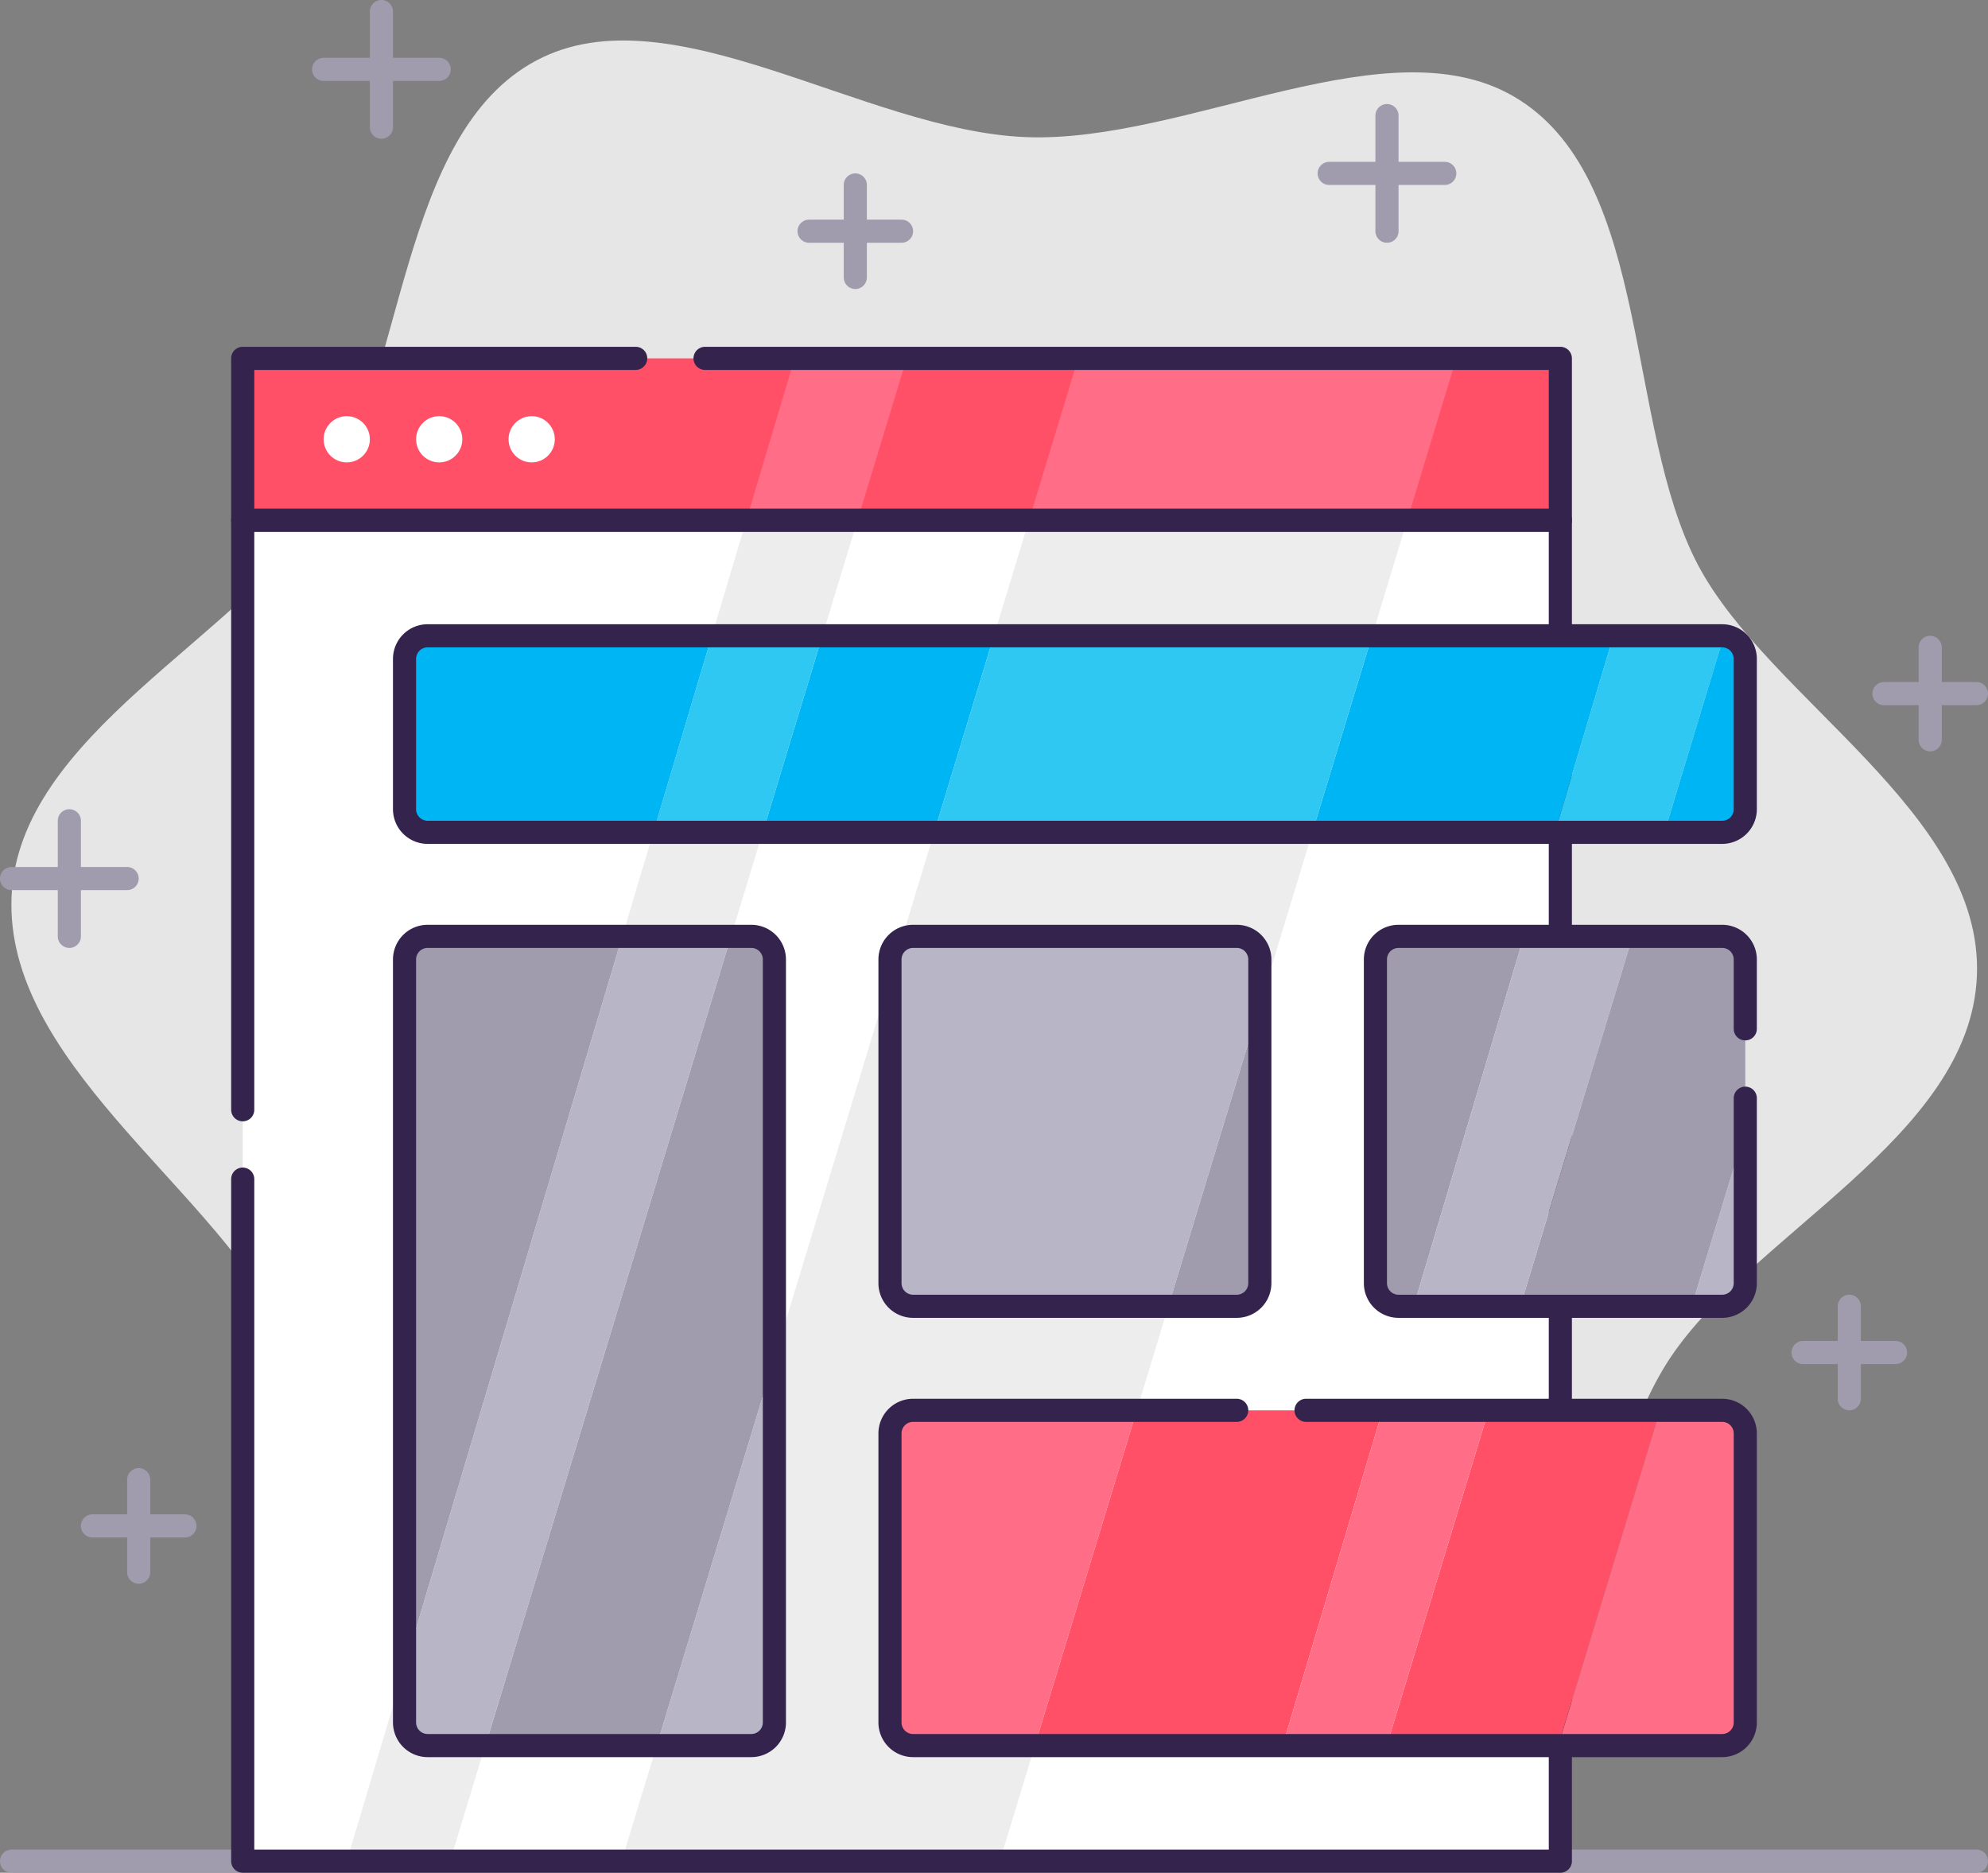 <svg xmlns="http://www.w3.org/2000/svg" viewBox="0 0 172 162"><rect x="0" y="0" width="172" height="162" fill="#808080" stroke="none"/><defs><style>.cls-1{fill:#e6e6e6;}.cls-2{fill:#a09cad;}.cls-3{fill:#fff;}.cls-4{fill:#ededed;}.cls-5{fill:#34234d;}.cls-6{fill:#ff5067;}.cls-7{fill:#ff6e86;}.cls-8{fill:#b8b5c6;}.cls-9{fill:#00b5f4;}.cls-10{fill:#2fc8f2;}</style></defs><title>Asset 61</title><g id="Layer_2" data-name="Layer 2"><g id="Layer_1-2" data-name="Layer 1"><path class="cls-1" d="M146.88,48.82c-6.28-12-4-32.94-15.44-40.19-11-7-28.7,3.79-42.7,3.23S58-.91,46.43,5.22C34.5,11.54,35.07,32.58,27.86,44.05,20.87,55.16,1.57,63.5,1,77.59S17.86,102.44,24,114.08c6.29,12,1.94,30,16.61,39.3,11.06,7,28.7-3.8,42.7-3.24s30.75,12.77,42.31,6.64c11.93-6.32,11.36-27.36,18.57-38.83,7-11.11,26.29-19.45,26.85-33.54S153,60.46,146.88,48.82Z"/><path class="cls-2" d="M171,162H1a1,1,0,0,1,0-2H171a1,1,0,0,1,0,2Z"/><rect class="cls-3" x="21" y="45" width="114" height="116"/><polygon class="cls-4" points="89.03 45 53.78 161 86.5 161 121.75 45 89.03 45"/><polygon class="cls-4" points="30 161 38.94 161 74.19 45 64.57 45 30 161"/><path class="cls-5" d="M135,162H21a1,1,0,0,1-1-1V102a1,1,0,0,1,2,0v58H134V46H22V96a1,1,0,0,1-2,0V45a1,1,0,0,1,1-1H135a1,1,0,0,1,1,1V161A1,1,0,0,1,135,162Z"/><rect class="cls-6" x="21" y="31" width="114" height="14"/><polygon class="cls-7" points="126 31 93.28 31 89.03 45 121.75 45 126 31"/><polygon class="cls-7" points="68.75 31 64.57 45 74.19 45 78.45 31 68.75 31"/><path class="cls-5" d="M135,46H21a1,1,0,0,1-1-1V31a1,1,0,0,1,1-1H55a1,1,0,0,1,0,2H22V44H134V32H61a1,1,0,0,1,0-2h74a1,1,0,0,1,1,1V45A1,1,0,0,1,135,46Z"/><circle class="cls-3" cx="30" cy="38" r="2"/><circle class="cls-3" cx="38" cy="38" r="2"/><circle class="cls-3" cx="46" cy="38" r="2"/><path class="cls-2" d="M109,111V86.94L101.08,113H107A2,2,0,0,0,109,111Z"/><path class="cls-8" d="M77,83v1.58l1-3.3A2,2,0,0,0,77,83Z"/><path class="cls-2" d="M146.36,113,151,97.74V83a2,2,0,0,0-2-2h-7.75l-9.72,32Z"/><path class="cls-2" d="M119,83v28a2,2,0,0,0,2,2h1.31l9.53-32H121A2,2,0,0,0,119,83Z"/><polygon class="cls-9" points="134.53 72 139.59 55 118.71 55 113.54 72 134.53 72"/><path class="cls-9" d="M37,55a2,2,0,0,0-2,2V70a2,2,0,0,0,2,2H56.53l5.06-17Z"/><polygon class="cls-9" points="80.82 72 85.99 55 71.15 55 65.99 72 80.82 72"/><path class="cls-9" d="M149,72a2,2,0,0,0,2-2V57a2,2,0,0,0-1.85-2L144,72Z"/><polygon class="cls-6" points="98.35 122 89.53 151 110.98 151 119.62 122 98.35 122"/><polygon class="cls-6" points="128.79 122 119.98 151 134.81 151 143.63 122 128.79 122"/><path class="cls-2" d="M37,81a2,2,0,0,0-2,2v61.22L53.84,81Z"/><path class="cls-2" d="M67,83a2,2,0,0,0-2-2H63.25L42,151H56.82L67,117.49Z"/><path class="cls-8" d="M109,83a2,2,0,0,0-2-2H79a1.91,1.91,0,0,0-1,.28l-1,3.3V111a2,2,0,0,0,2,2h22.08L109,86.94Z"/><polygon class="cls-10" points="113.54 72 118.71 55 85.99 55 80.82 72 113.54 72"/><path class="cls-7" d="M79,122a2,2,0,0,0-2,2v25a2,2,0,0,0,2,2H89.53l8.82-29Z"/><path class="cls-8" d="M67,149V117.49L56.82,151H65A2,2,0,0,0,67,149Z"/><polygon class="cls-10" points="71.15 55 61.59 55 56.52 72 65.99 72 71.15 55"/><path class="cls-8" d="M53.84,81,35,144.22V149a2,2,0,0,0,2,2h5L63.25,81Z"/><path class="cls-8" d="M149,113a2,2,0,0,0,2-2V97.74L146.36,113Z"/><path class="cls-7" d="M151,149V124a2,2,0,0,0-2-2h-5.37l-8.81,29H149A2,2,0,0,0,151,149Z"/><polygon class="cls-8" points="122.31 113 131.53 113 141.25 81 131.84 81 122.31 113"/><path class="cls-10" d="M144,72l5.16-17L149,55h-9.41l-5.06,17Z"/><polygon class="cls-7" points="119.62 122 110.98 151 119.98 151 128.79 122 119.62 122"/><path class="cls-5" d="M107,114H79a3,3,0,0,1-3-3V83a3,3,0,0,1,3-3h28a3,3,0,0,1,3,3v28A3,3,0,0,1,107,114ZM79,82a1,1,0,0,0-1,1v28a1,1,0,0,0,1,1h28a1,1,0,0,0,1-1V83a1,1,0,0,0-1-1Z"/><path class="cls-5" d="M149,73H37a3,3,0,0,1-3-3V57a3,3,0,0,1,3-3H149a3,3,0,0,1,3,3V70A3,3,0,0,1,149,73ZM37,56a1,1,0,0,0-1,1V70a1,1,0,0,0,1,1H149a1,1,0,0,0,1-1V57a1,1,0,0,0-1-1Z"/><path class="cls-5" d="M149,152H79a3,3,0,0,1-3-3V124a3,3,0,0,1,3-3h28a1,1,0,0,1,0,2H79a1,1,0,0,0-1,1v25a1,1,0,0,0,1,1h70a1,1,0,0,0,1-1V124a1,1,0,0,0-1-1H113a1,1,0,0,1,0-2h36a3,3,0,0,1,3,3v25A3,3,0,0,1,149,152Z"/><path class="cls-5" d="M65,152H37a3,3,0,0,1-3-3V83a3,3,0,0,1,3-3H65a3,3,0,0,1,3,3v66A3,3,0,0,1,65,152ZM37,82a1,1,0,0,0-1,1v66a1,1,0,0,0,1,1H65a1,1,0,0,0,1-1V83a1,1,0,0,0-1-1Z"/><path class="cls-5" d="M149,114H121a3,3,0,0,1-3-3V83a3,3,0,0,1,3-3h28a3,3,0,0,1,3,3v6a1,1,0,0,1-2,0V83a1,1,0,0,0-1-1H121a1,1,0,0,0-1,1v28a1,1,0,0,0,1,1h28a1,1,0,0,0,1-1V95a1,1,0,0,1,2,0v16A3,3,0,0,1,149,114Z"/><path class="cls-2" d="M38,7H28a1,1,0,0,1,0-2H38a1,1,0,0,1,0,2Z"/><path class="cls-2" d="M33,12a1,1,0,0,1-1-1V1a1,1,0,0,1,2,0V11A1,1,0,0,1,33,12Z"/><path class="cls-2" d="M125,16H115a1,1,0,0,1,0-2h10a1,1,0,0,1,0,2Z"/><path class="cls-2" d="M120,21a1,1,0,0,1-1-1V10a1,1,0,0,1,2,0V20A1,1,0,0,1,120,21Z"/><path class="cls-2" d="M16,133H8a1,1,0,0,1,0-2h8a1,1,0,0,1,0,2Z"/><path class="cls-2" d="M12,137a1,1,0,0,1-1-1v-8a1,1,0,0,1,2,0v8A1,1,0,0,1,12,137Z"/><path class="cls-2" d="M78,21H70a1,1,0,0,1,0-2h8a1,1,0,0,1,0,2Z"/><path class="cls-2" d="M74,25a1,1,0,0,1-1-1V16a1,1,0,0,1,2,0v8A1,1,0,0,1,74,25Z"/><path class="cls-2" d="M11,77H1a1,1,0,0,1,0-2H11a1,1,0,0,1,0,2Z"/><path class="cls-2" d="M6,82a1,1,0,0,1-1-1V71a1,1,0,0,1,2,0V81A1,1,0,0,1,6,82Z"/><path class="cls-2" d="M171,61h-8a1,1,0,0,1,0-2h8a1,1,0,0,1,0,2Z"/><path class="cls-2" d="M167,65a1,1,0,0,1-1-1V56a1,1,0,0,1,2,0v8A1,1,0,0,1,167,65Z"/><path class="cls-2" d="M164,118h-8a1,1,0,0,1,0-2h8a1,1,0,0,1,0,2Z"/><path class="cls-2" d="M160,122a1,1,0,0,1-1-1v-8a1,1,0,0,1,2,0v8A1,1,0,0,1,160,122Z"/></g></g></svg>